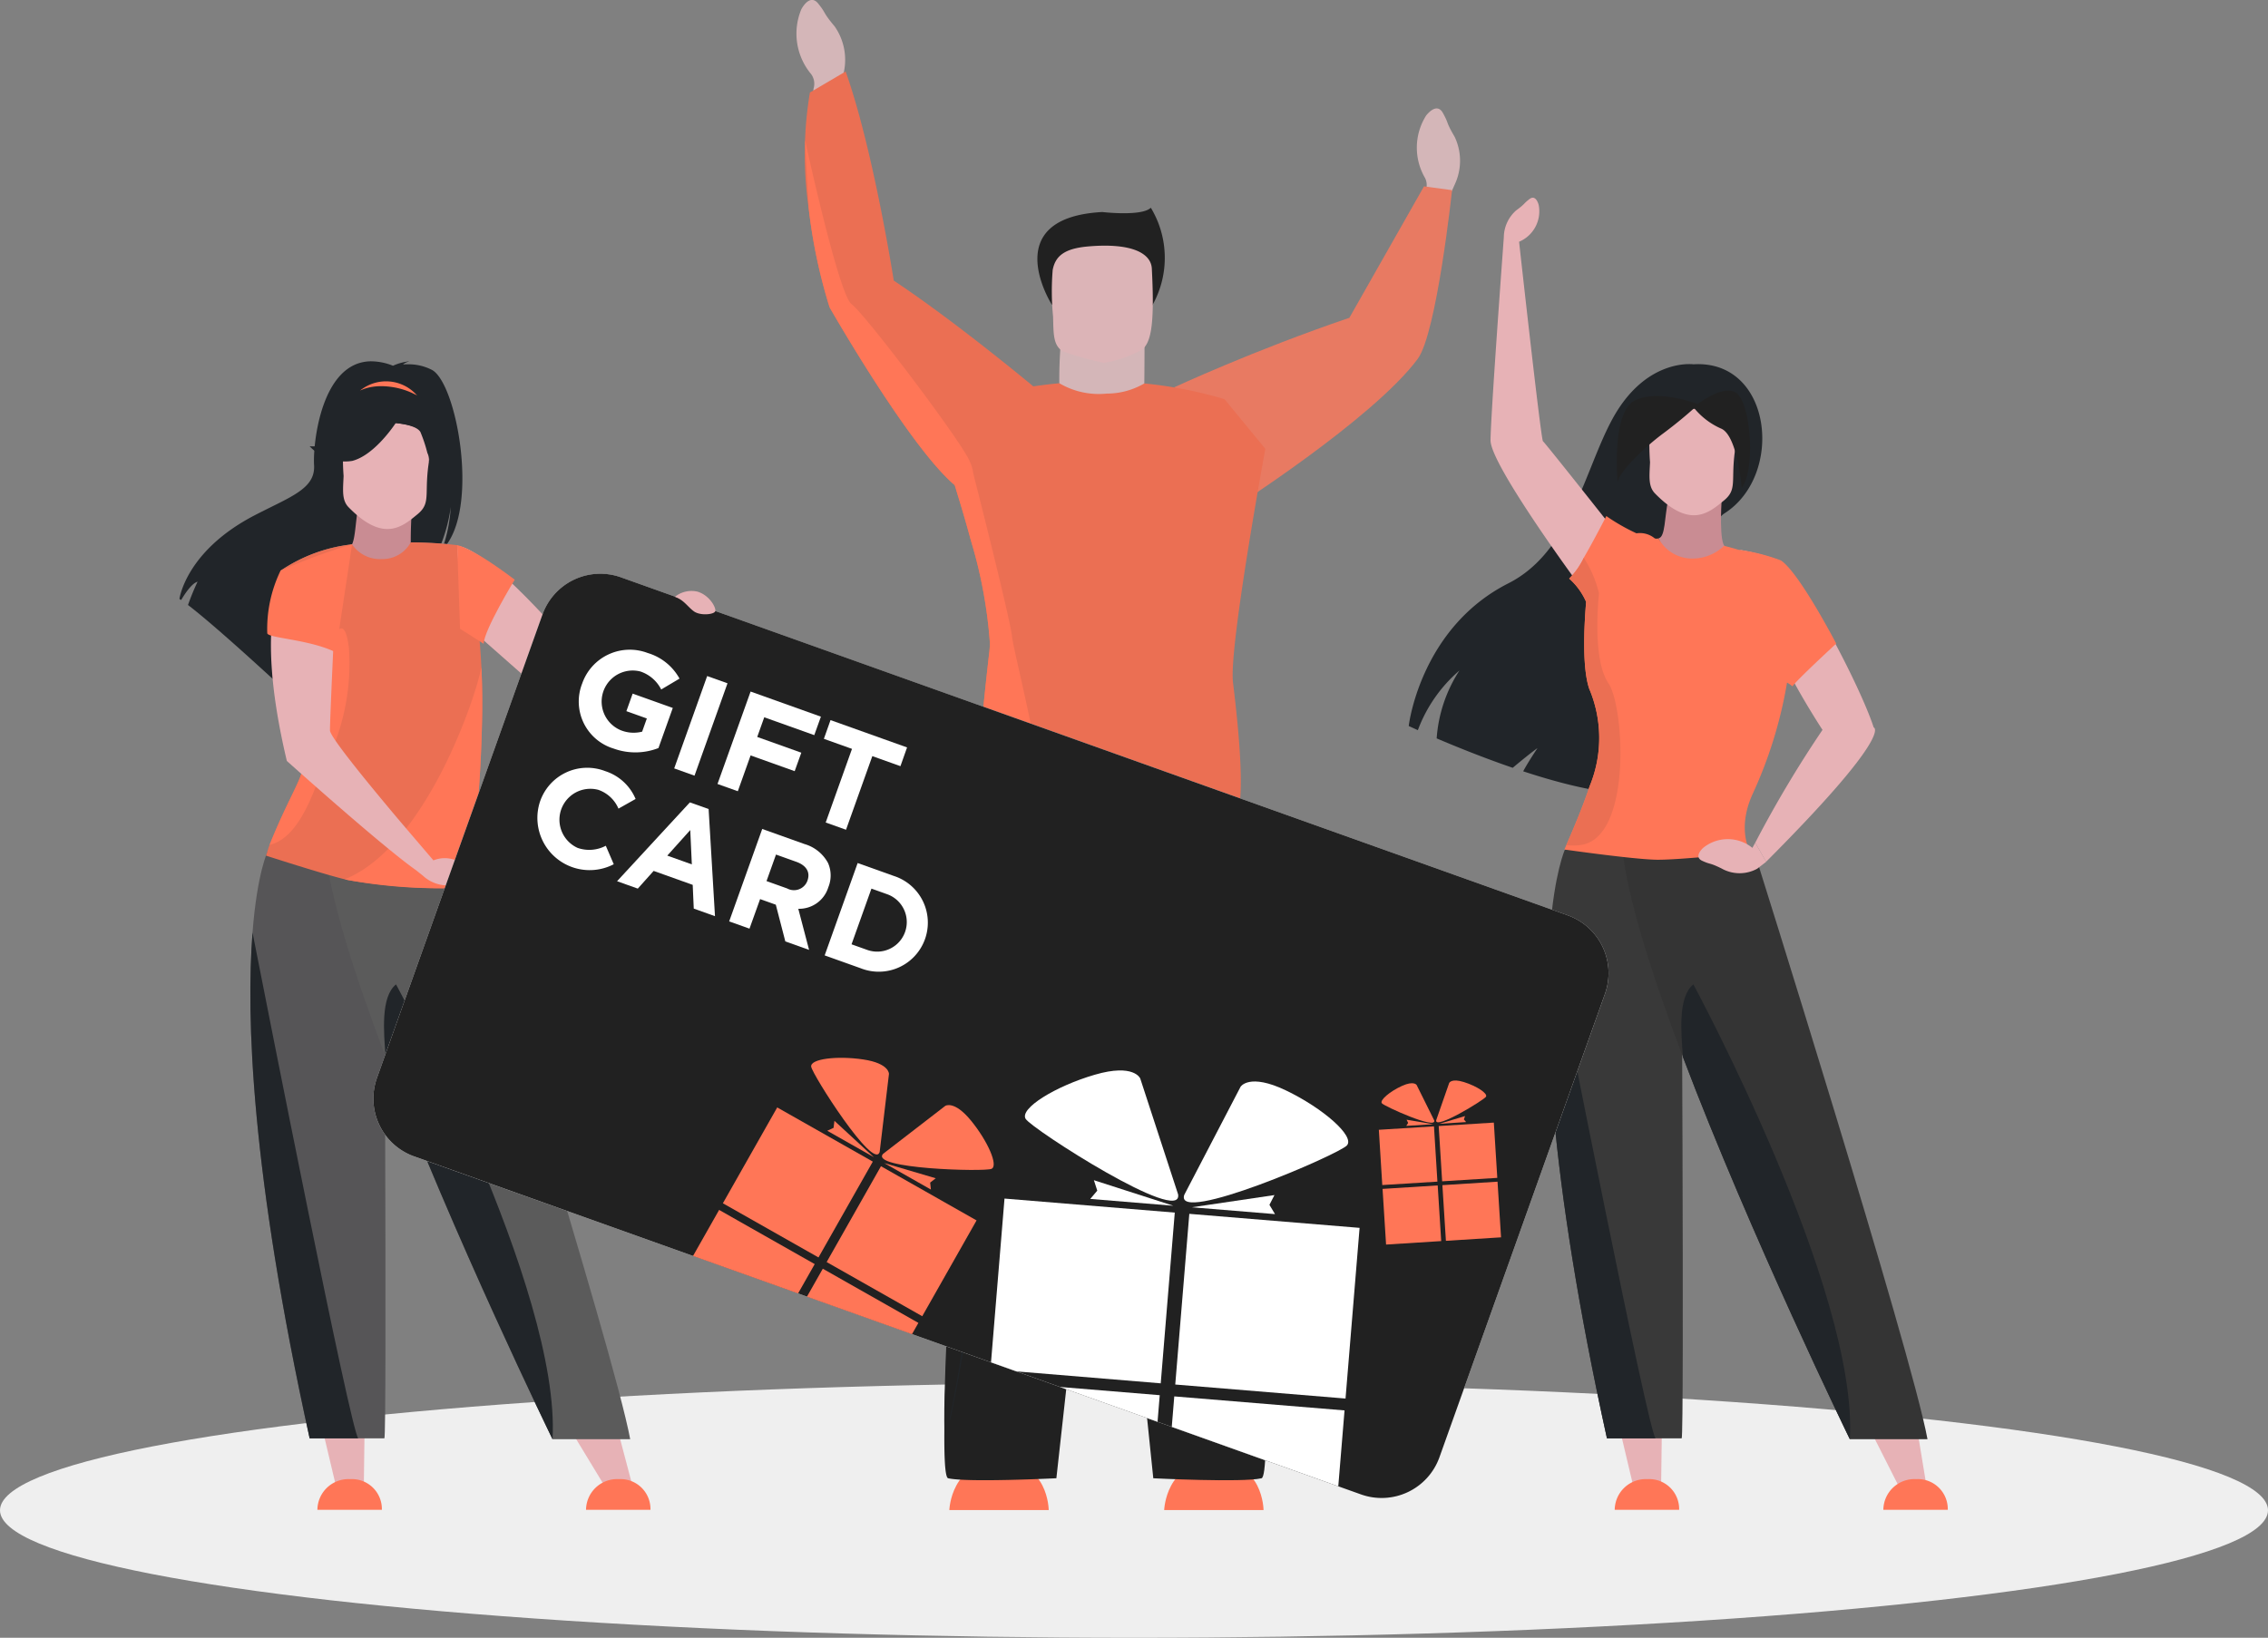 <svg xmlns="http://www.w3.org/2000/svg" xmlns:xlink="http://www.w3.org/1999/xlink" width="170.98" height="123.499" viewBox="0 0 170.98 123.499"><rect x="0" y="0" width="170.98" height="123.499" fill="#808080" stroke="none"/><defs><linearGradient id="a" x1="-21.874" y1="-19.976" x2="-21.86" y2="-19.976" gradientUnits="objectBoundingBox"><stop offset="0" stop-color="#e7b2b6"/><stop offset="0.083" stop-color="#e7b2b6"/><stop offset="0.966" stop-color="#ca8d94"/><stop offset="1" stop-color="#c98c93"/></linearGradient><linearGradient id="b" x1="-41.11" y1="-19.856" x2="-41.095" y2="-19.856" xlink:href="#a"/></defs><g transform="translate(-1630.971 -431.48)"><g transform="translate(1619.461 418.71)"><ellipse cx="85.49" cy="9.615" rx="85.49" ry="9.615" transform="translate(11.51 117.039)" fill="#efefef"/><path d="M1910.14,1394.176l1.4,5.905,2.1-.012.077-5.893Z" transform="translate(-1874.702 -1275.253)" fill="#e7b2b6"/><path d="M1912.607,1438.317a2.341,2.341,0,0,0-2.467,2.314H1915A2.255,2.255,0,0,0,1912.607,1438.317Z" transform="translate(-1874.702 -1314.01)" fill="#ff7657"/><path d="M2059.646,1390.642l3.427,5.653,2.1-.012-1.691-6.419Z" transform="translate(-2005.982 -1271.468)" fill="#e7b2b6"/><path d="M2078.725,1438.317a2.341,2.341,0,0,0-2.467,2.314h4.857A2.256,2.256,0,0,0,2078.725,1438.317Z" transform="translate(-2020.568 -1314.01)" fill="#ff7657"/><path d="M1839.314,746.925c-3.79,0-4.425,6.237-4.327,7.826.109,1.793-1.761,2.378-4.488,3.791-5.2,2.7-5.661,6.305-5.661,6.305.041.024.083.051.128.082.258-.438.789-1.259,1.238-1.383a18.519,18.519,0,0,0-.721,1.756c1.535,1.168,4.406,3.755,6.408,5.59a2.941,2.941,0,0,1,.136-1.136l.247,1.489c1.071.985,1.809,1.677,1.809,1.677a1.7,1.7,0,0,1,.238-.787q-.011-.164-.024-.327a40.222,40.222,0,0,0-1.841-9.09,12.078,12.078,0,0,1,5.441-1.994,2.451,2.451,0,0,0,2.1,1.116h.082a2.685,2.685,0,0,0,2.33-1.26c.962.026,1.663.06,2.167.093a12.182,12.182,0,0,0,.718-2.768,11.648,11.648,0,0,1-.509,2.782l.224.017c2.343-3.241.7-12.086-1.116-13.12a3.823,3.823,0,0,0-1.87-.431c-.117,0-.228,0-.332.01a1.031,1.031,0,0,1,.464-.22.59.59,0,0,0-.085-.006,3.924,3.924,0,0,0-1.133.323,4.537,4.537,0,0,0-1.628-.334Z" transform="translate(-1799.8 -706.911)" fill="#212529"/><path d="M1934.572,840.3c-.485-.226-.186-4.351-.186-4.351l-4.02-.2c-.285,1.351-.223,3.1-.733,3.2a3.85,3.85,0,0,0,1.973,1.893A4.831,4.831,0,0,0,1934.572,840.3Z" transform="translate(-1891.819 -784.912)" fill="url(#a)"/><path d="M1936.491,759.952a3.1,3.1,0,0,1,4.3.362A16.8,16.8,0,0,0,1936.491,759.952Z" transform="translate(-1897.841 -717.726)" fill="#ff7657"/><path d="M1920.032,769.822a16.978,16.978,0,0,1-.8-2.876c-.195-1.1.364-5.16,4.447-4.574a5.546,5.546,0,0,1,2.3.87c.887.6,2.166,1.892.735,5.438l-.372,1.2Z" transform="translate(-1882.657 -720.424)" fill="#212529"/><path d="M1931.378,791.643c-1.135.934-2.553,2.185-5.2-.525-.518-.53-.424-1.278-.376-2.359a18.155,18.155,0,0,1,.006-2.809c.236-.868,1.018-1.209,2.591-1.228,2.887-.034,4.289.721,3.99,2.13C1931.717,790,1932.532,790.693,1931.378,791.643Z" transform="translate(-1888.389 -740.099)" fill="#e7b2b6"/><path d="M1914.632,779.092c-.438-.487-2.095-.039-2.729.155h0c-.867-1.459-3.456-.338-3.967.477a2.719,2.719,0,0,1-2.584,1.368,3.627,3.627,0,0,0,3.208,1.105c1.558-.4,2.972-2.395,3.28-2.854.452.044,1.586.2,1.862.674a10.931,10.931,0,0,1,.523,1.573,1.239,1.239,0,0,1,.113.693S1915.174,779.693,1914.632,779.092Z" transform="translate(-1870.498 -734.671)" fill="#212529"/><path d="M1878.788,1093.314h-5.633c-4.434-20.152-4.79-31.863-4.306-38.147.35-4.551,1.156-6.149,1.156-6.149l8.752-.105s.238,44.4.031,44.4Z" transform="translate(-1838.301 -972.083)" fill="#565557"/><path d="M1937.876,1093.379h-5.855s-7.474-15.325-12.579-28.809c-2.325-6.142-4.158-11.9-4.57-15.657h9.892s11.893,37.818,13.112,44.466Z" transform="translate(-1878.857 -972.083)" fill="#5b5b5b"/><path d="M1964.033,1166.626s-7.474-15.325-12.579-28.809c-.145-1.869-.389-4.554.783-5.487C1952.237,1132.33,1964.69,1155.387,1964.033,1166.626Z" transform="translate(-1910.87 -1045.33)" fill="#212529"/><path d="M1876.818,1138.361h-3.664c-4.434-20.152-4.79-31.863-4.306-38.147C1869.948,1105.814,1876.234,1137.724,1876.818,1138.361Z" transform="translate(-1838.301 -1017.129)" fill="#212529"/><path d="M1894.637,870.948c0,.192,0,.384,0,.577a103.22,103.22,0,0,1-1.047,13.445,44.2,44.2,0,0,1-9.059-.585l-.251-.059c-1.786-.44-5.947-1.788-5.947-1.788.106-.278.172-.557.275-.812,1.336-3.334,2.351-4.8,2.51-5.82a25.263,25.263,0,0,0,.154-5.76,40.214,40.214,0,0,0-1.84-9.09,11.884,11.884,0,0,1,5.393-1.989,2.54,2.54,0,0,0,2.233,1.11,2.434,2.434,0,0,0,2.193-1.26,29.651,29.651,0,0,1,3.5.212c1.142,2.3,1.657,5.66,1.825,9.194.042.869.061,1.749.064,2.626Z" transform="translate(-1846.774 -805.249)" fill="#eb6f53"/><path d="M2005.27,868.744s-6.31-7.5-8.695-7.691l.408,5.728,7.488,6.6,10.9-7.409-1.1-.825Z" transform="translate(-1950.6 -807.125)" fill="#e7b2b6"/><path d="M2000.913,863.261s-2.317,3.795-2.34,4.835l-1.782-1.137-.215-6.3S1997.582,860.745,2000.913,863.261Z" transform="translate(-1950.6 -806.779)" fill="#ff7657"/><path d="M1885.994,912.138c-.531,0-1.177,2.005-1.225,2.176,0,0-.648,1.043-1.516,2.565.06.759.094,1.536.094,2.319a22.73,22.73,0,0,1-.248,3.441c-.158,1.025-1.173,2.487-2.51,5.82,2.594-.588,3.636-5.266,4.18-6.035a16.752,16.752,0,0,0,1.8-8.787c-.129-1.11-.341-1.5-.575-1.5Z" transform="translate(-1848.754 -851.982)" fill="#ff7657"/><path d="M1937.405,936.071c-.39,2.207-4.177,13.521-10.293,16l.251.059a37.7,37.7,0,0,0,7.369.612c1.022,0,1.69-.026,1.69-.026a103.259,103.259,0,0,0,1.047-13.445c0-.1,0-.193,0-.289s0-.192,0-.288h0c0-.878-.024-1.758-.063-2.626Z" transform="translate(-1889.605 -872.998)" fill="#ff7657"/><path d="M1896.45,889.658a2.268,2.268,0,0,0-2.786-.915l-2.477-2.9c-2.239-2.652-5.2-6.253-5.318-6.862-.052-.275.584-13.407.584-13.407a19.6,19.6,0,0,0-3.746,1.34s-2.844,2.726-.094,14.33c0,0,3.66,3.285,6.693,5.823h0c1.214,1.016,2.326,1.911,3.063,2.429l.5.4a2.735,2.735,0,0,0,2.116.724c.892-.161.67-.038,1.305-.139S1896.45,889.658,1896.45,889.658Z" transform="translate(-1849.479 -811.095)" fill="#e7b2b6"/><path d="M1879.107,866.84c-.005.375,3.19.463,5.162,1.445l1.23-8.141a44.284,44.284,0,0,0-5.393,1.989,10.106,10.106,0,0,0-1,4.707Z" transform="translate(-1847.448 -806.327)" fill="#ff7657"/><path d="M2608.775,759.937c-2.381,1.5-4.958,20.765-4.958,20.765-2.121.9-6.31-.045-10.2-1.323.332-.638,1.048-1.707,1.077-1.749-.373.255-1.26.974-1.867,1.484-2.218-.76-4.282-1.6-5.734-2.217a10.771,10.771,0,0,1,1.719-5.121,10.989,10.989,0,0,0-3.137,4.5c-.44-.2-.687-.313-.687-.313.052-.475,1.076-7.5,7.511-10.759,4.685-2.372,5.719-8.455,7.818-12.344,2.527-4.679,6.134-4.172,6.134-4.172C2612.4,748.321,2613.318,757.069,2608.775,759.937Z" transform="translate(-2467.276 -708.447)" fill="#212529"/><path d="M2744.55,836.033c-.485-.226-.289-3.355-.289-3.355l-4.02-.2c-.285,1.351-.213,2.817-.723,2.918-.017,0,.76,1.846,1.964,2.174C2742.763,837.92,2744.568,836.041,2744.55,836.033Z" transform="translate(-2602.969 -782.035)" fill="url(#b)"/><path d="M2739.244,783.132c-1.135.934-2.553,2.185-5.2-.525-.519-.53-.425-1.278-.376-2.359a18.041,18.041,0,0,1,.006-2.809c.235-.868,1.018-1.209,2.59-1.228,2.888-.034,4.289.721,3.99,2.13C2739.583,781.486,2740.4,782.182,2739.244,783.132Z" transform="translate(-2597.765 -732.626)" fill="#e7b2b6"/><path d="M2790.065,863.626a17.634,17.634,0,0,1,2.89.77c1.707.975,6.155,9.5,7.161,12.613,0,0,1.615.383-8.113,10.131l-.817-1.44a86.534,86.534,0,0,1,5.071-8.507s-2.88-4.39-3.488-6.585S2790.065,863.626,2790.065,863.626Z" transform="translate(-2647.352 -809.385)" fill="#e7b2b6"/><path d="M2639.523,664.126c-.151-.105-1.8-15.044-1.8-15.044a2.489,2.489,0,0,0,1.479-2.763s-.193-.844-.7-.452-.269.315-1,.852a2.734,2.734,0,0,0-.93,2.034s-.057.771-.144,1.969v.005c-.277,3.817-.856,11.959-.856,13.342,0,1.817,6.522,10.681,6.522,10.681l2.764-3.957S2639.674,664.231,2639.523,664.126Z" transform="translate(-2511.692 -618.083)" fill="#e7b2b6"/><path d="M2722.848,765.409c-.726-.863-2.389.181-3.085.682-.41-.153-3.125-1.107-4.757-.257-1.768.922-1.273,6.175-1.273,6.175,0-.645,1.8-2.488,3.41-3.687,1.093-.812,1.932-1.539,2.359-1.923a5.452,5.452,0,0,0,2.019,1.537c1.244.5,1.567,4.481,1.567,4.481C2724.11,771,2723.779,766.515,2722.848,765.409Z" transform="translate(-2580.27 -722.852)" fill="#212121"/><path d="M2712.364,1394.176l1.4,5.905,2.1-.012.077-5.893Z" transform="translate(-2579.125 -1275.253)" fill="#e7b2b6"/><path d="M2863.442,1394.176l2.985,5.905,2.1-.012-.969-5.893Z" transform="translate(-2711.784 -1275.253)" fill="#e7b2b6"/><path d="M2714.831,1438.317a2.341,2.341,0,0,0-2.467,2.314h4.857A2.255,2.255,0,0,0,2714.831,1438.317Z" transform="translate(-2579.124 -1314.01)" fill="#ff7657"/><path d="M2880.948,1438.317a2.341,2.341,0,0,0-2.467,2.314h4.857A2.256,2.256,0,0,0,2880.948,1438.317Z" transform="translate(-2724.989 -1314.01)" fill="#ff7657"/><path d="M2681.012,1093.314h-5.634c-4.434-20.152-4.789-31.863-4.305-38.147.35-4.551,1.14-6.254,1.14-6.254h8.768S2681.219,1093.314,2681.012,1093.314Z" transform="translate(-2542.724 -972.083)" fill="#393939"/><path d="M2740.1,1093.379h-5.854s-7.474-15.325-12.579-28.809c-2.325-6.142-4.159-11.9-4.57-15.657h9.892S2738.882,1086.73,2740.1,1093.379Z" transform="translate(-2583.28 -972.083)" fill="#343434"/><path d="M2766.258,1166.626s-7.474-15.325-12.579-28.809c-.146-1.869-.39-4.554.783-5.487C2754.461,1132.33,2766.915,1155.387,2766.258,1166.626Z" transform="translate(-2615.292 -1045.33)" fill="#212529"/><path d="M2679.043,1138.361h-3.664c-4.434-20.152-4.789-31.863-4.305-38.147C2672.173,1105.814,2678.458,1137.724,2679.043,1138.361Z" transform="translate(-2542.724 -1017.129)" fill="#212529"/><path d="M2701.746,852.279s-2.988,2.752-3.3,3.226a2.187,2.187,0,0,0-.407-.287,33.051,33.051,0,0,1-2.609,8.433c-1.209,2.7-.145,4.373-.145,4.373s-5.339.58-7.089.552-6.943-.77-6.943-.77c.05-.113.1-.226.147-.336.789-1.809,1.361-3.242,1.756-4.435a9.517,9.517,0,0,0-.037-7.369c-.513-1.55-.395-4.5-.227-6.534a5.054,5.054,0,0,0-1.277-1.756,5.705,5.705,0,0,0,1.1-1.569c.14-.242.284-.5.426-.752.661-1.191,1.274-2.393,1.274-2.393a14.973,14.973,0,0,0,2.273,1.3,1.754,1.754,0,0,1,1.378.382.474.474,0,0,0,.286,0,2.877,2.877,0,0,0,2.606,1.521,3.449,3.449,0,0,0,2.336-.959c.383.093.74.193,1.07.295a14.3,14.3,0,0,1,3.2.8C2698.922,846.853,2701.746,852.279,2701.746,852.279Z" transform="translate(-2551.808 -790.977)" fill="#ff7657"/><path d="M2768.374,1042.686l-.214.389a2.943,2.943,0,0,0-3.7-.009s-.773.669-.08.986.478.1,1.443.57a2.766,2.766,0,0,0,2.7.025l.677-.521Z" transform="translate(-2624.541 -966.37)" fill="#e7b2b6"/><path d="M2683.438,890.129a4.482,4.482,0,0,1-.973-.009c.789-1.809,1.361-3.242,1.755-4.435a9.519,9.519,0,0,0-.037-7.369c-.514-1.55-.395-4.5-.227-6.534a5.055,5.055,0,0,0-1.277-1.756,5.7,5.7,0,0,0,1.1-1.569,8.649,8.649,0,0,1,1.146,2.677c-.062.677-.485,5.039.717,6.79S2687.448,889.754,2683.438,890.129Z" transform="translate(-2552.871 -813.626)" fill="#eb6f53"/><path d="M2207.5,531.634l.121-1.484a1.238,1.238,0,0,0-.175-1.1,4.763,4.763,0,0,1-.746-4.887s.625-1.246,1.275-.437.3.6,1.237,1.717a4.407,4.407,0,0,1,.676,3.541l-.415,1.624Z" transform="translate(-2134.782 -510.687)" fill="#d4b6b8"/><path d="M2590.2,598.209l.348-1.374a1.179,1.179,0,0,0,.009-1.056,4.534,4.534,0,0,1,.071-4.707s.784-1.072,1.267-.209.187.607.891,1.807a4.2,4.2,0,0,1,.076,3.431l-.646,1.459Z" transform="translate(-2471.611 -569.58)" fill="#d4b6b8"/><path d="M2304.7,1428.141c-3.665-.158-3.8,3.568-3.8,3.568h7.492S2308.368,1427.982,2304.7,1428.141Z" transform="translate(-2217.822 -1305.073)" fill="#ff7657"/><path d="M2437.531,1428.141c-3.665-.158-3.8,3.568-3.8,3.568h7.491S2441.195,1427.982,2437.531,1428.141Z" transform="translate(-2334.456 -1305.073)" fill="#ff7657"/><path d="M2374.932,731.492a.082.082,0,0,1-.079-.083c.027-2.109.027-4.015.027-4.015l-6.207-1.014a34.321,34.321,0,0,0-.2,5.055.073.073,0,0,1-.072.074c-.326,0,6.715-.01,6.531-.017Z" transform="translate(-2277.085 -688.871)" fill="#d4b6b8"/><path d="M2356.443,659.2s-4.144-6.533,3.813-6.965c0,0,2.984.351,3.66-.324a7.3,7.3,0,0,1,.153,7.289C2361.907,662.968,2356.443,659.2,2356.443,659.2Z" transform="translate(-2265.648 -623.477)" fill="#212121"/><path d="M2371.025,683.238a8.526,8.526,0,0,1-2.883,1,23.047,23.047,0,0,1-3.1-.872c-.738-.447-.691-1.353-.729-2.612a19.691,19.691,0,0,1-.029-3.52c.2-1.028.85-1.613,2.674-1.772,3.349-.291,4.745.548,4.8,1.671.015.3.029.589.039.861C2371.936,681.5,2371.659,682.738,2371.025,683.238Z" transform="translate(-2273.414 -644.109)" fill="#dcb4b7"/><path d="M2440.053,653.9s6.02-2.8,13.194-5.236l5.628-9.912,2.115.287s-1.153,10.785-2.59,12.723c-3.385,4.561-14.139,11.407-14.139,11.407Z" transform="translate(-2340.012 -611.929)" fill="#e87a62"/><path d="M2311.778,995.889s-.085.784-.217,2.015c-.194,1.8-.489,4.545-.766,7.2-.3,2.872-.583,5.631-.7,6.945-.037.428-.127,1.309-.257,2.521l0,.042c-.893,8.336-3.607,32.061-3.607,32.061s-6.735.325-8.16,0c-1.045-.238,1.016-28.35,2.192-43.358.429-5.474.74-9.205.74-9.205l10.776,1.781Z" transform="translate(-2215.087 -923.959)" fill="#212121"/><path d="M2393.073,1001.13s3.583,52.9,2.158,53.236-8.16,0-8.16,0-3.556-34.341-3.846-37.8-1.7-14.484-1.7-14.484Z" transform="translate(-2288.617 -930.125)" fill="#212121"/><path d="M2243.9,613.669c1.084,8.78.354,9.718.354,9.718h-19.341a.062.062,0,0,1-.1,0c-.087-.105-.19-.536-.149-2.054.045-1.673.265-4.667.878-10a5.719,5.719,0,0,0,.033-.65,35.377,35.377,0,0,0-1.432-7.695c-.381-1.412-.775-2.73-1.089-3.743l-.132-.423c-3.432-2.894-9.431-13.407-9.431-13.407a40.551,40.551,0,0,1-1.582-7.522,28.171,28.171,0,0,1,.1-8.679l2.694-1.585c2.088,5.879,3.627,15.77,3.627,15.77,4.614,3.054,10.5,7.956,10.511,7.968l.036,0,.024,0c.6-.088,1.2-.164,1.915-.228a5.837,5.837,0,0,0,3.567.779,5.615,5.615,0,0,0,2.835-.765,32.049,32.049,0,0,1,6.048,1.187l3.076,3.744s-2.759,14.993-2.438,17.6Z" transform="translate(-2139.441 -549.469)" fill="#eb6f53"/><path d="M2211.72,610.4c0,.041,0,.082,0,.124l.263,4.926a40.532,40.532,0,0,0,1.581,7.522s6,10.512,9.431,13.407q.062.2.128.41l0,.013c.314,1.013.708,2.331,1.089,3.743h0a35.376,35.376,0,0,1,1.432,7.695h0a5.718,5.718,0,0,1-.033.65c-.612,5.336-.833,8.331-.878,10l.149,2.054a20.463,20.463,0,0,0,4.323-.437c1.164-.439-1.732-11.276-1.894-12.737s-2.912-12.25-2.912-12.25h0a3.124,3.124,0,0,0-.252-.892c-.568-1.46-7.95-11.2-8.924-11.889-.932-.664-3.307-11.436-3.5-12.342Z" transform="translate(-2139.512 -587.03)" fill="#ff7657"/><path d="M2311.778,1025.741v6.952a2.054,2.054,0,0,0-.983.456,1,1,0,0,0-.309.546c-.162.835-.644,9.2-.644,9.2l0,.043c-.893,8.583-3.607,33.009-3.607,33.009s-6.735.335-8.16,0c-1.045-.245,1.016-29.188,2.192-44.639l.3-5.6,11,.031Z" transform="translate(-2215.087 -951.708)" fill="#212121"/><path d="M2326.766,1034.69a5.154,5.154,0,0,0,4.558-2.487,5.38,5.38,0,0,1-4.674,2.311l0,.175Z" transform="translate(-2240.431 -957.41)" fill="#212121"/><path d="M2301.039,1099.336a140.435,140.435,0,0,0,2.219-14.143c.083-.78.163-1.583.237-2.385.083-.885.16-1.782.23-2.664a3.474,3.474,0,0,0-.13-.985,3.354,3.354,0,0,1-.125-.9c.24-3.354.3-6.42.346-9.125q.02-1.064.042-2.085c.141-6.151.245-9.638.248-9.672,0,.034-.328,3.512-.469,9.672q-.023,1.022-.042,2.085c-.05,2.7-.106,5.765-.346,9.114a3.476,3.476,0,0,0,.13.956,3.344,3.344,0,0,1,.126.922c-.07.882-.147,1.777-.23,2.661-.075.8-.155,1.6-.237,2.383-.541,5.1-1.182,10.035-2.063,14.166Z" transform="translate(-2217.889 -979.519)" fill="#212529"/><path d="M2353.081,762.261h0l-.024,0c.509.816,2.13,3.32,2.848,3.32a.249.249,0,0,0,.141-.041c.651-.434-2.193-2.443-2.964-3.283Z" transform="translate(-2263.622 -720.377)" fill="none"/><path d="M2365.708,768.574a23.48,23.48,0,0,0,2.136,2.027.1.1,0,0,0,.027,0,13.387,13.387,0,0,0,2.3-1.281,2.763,2.763,0,0,1-.573.052,15.614,15.614,0,0,1-3.895-.8Z" transform="translate(-2274.73 -725.921)" fill="none"/><path d="M2019.19,947.762l-71.381-25.489a4.629,4.629,0,0,1-2.8-5.916l12.479-34.947a4.629,4.629,0,0,1,5.916-2.8l71.381,25.489a4.629,4.629,0,0,1,2.8,5.916l-12.479,34.947A4.629,4.629,0,0,1,2019.19,947.762Z" transform="translate(-1905.08 -822.302)" fill="#e9e9e9"/><path d="M2037.586,910.012l-12.479,34.947a4.628,4.628,0,0,1-5.916,2.8l-71.381-25.489a4.628,4.628,0,0,1-2.8-5.916l12.479-34.947a4.628,4.628,0,0,1,5.916-2.8l71.381,25.489A4.628,4.628,0,0,1,2037.586,910.012Z" transform="translate(-1905.081 -822.302)" fill="#212121"/><g transform="translate(55.15 61.77)"><path d="M2072.083,927.922a3.8,3.8,0,0,1,4.938-2.3,4.061,4.061,0,0,1,2.4,1.932l-1.381.82a2.724,2.724,0,0,0-1.569-1.357,2.341,2.341,0,0,0-1.461,4.437,2.6,2.6,0,0,0,1.592.1l.355-.995-1.542-.551.473-1.323,3.025,1.08-1.08,3.025a4.8,4.8,0,0,1-3.37.042A3.706,3.706,0,0,1,2072.083,927.922Z" transform="translate(-2071.833 -925.382)" fill="#fff"/><path d="M2133.258,941.607l1.533.547-2.487,6.965-1.532-.547Z" transform="translate(-2123.586 -939.629)" fill="#fff"/><path d="M2160.109,951.195l5.3,1.894-.5,1.393-3.771-1.346-.529,1.483,3.323,1.187-.5,1.393-3.323-1.187-.963,2.7-1.532-.547Z" transform="translate(-2147.163 -948.048)" fill="#fff"/><path d="M2225.463,971.026l-2.119-.757.5-1.413,5.771,2.061-.5,1.413-2.119-.757-1.983,5.552-1.532-.547Z" transform="translate(-2204.873 -963.556)" fill="#fff"/></g><path d="M2339.488,1278.76l-10.877-.9-1.917-.684,1.017-12.348,12.836,1.058Z" transform="translate(-2240.473 -1161.678)" fill="#fff"/><path d="M2376.664,1383.956l-7.36-2.628,7.525.62Z" transform="translate(-2277.889 -1263.972)" fill="#fff"/><rect width="12.914" height="12.88" transform="translate(100.11 117.172) rotate(-85.291)" fill="#fff"/><path d="M2451.01,1393.94l-12.553-4.483.189-2.3,12.836,1.057Z" transform="translate(-2338.61 -1269.09)" fill="#fff"/><path d="M2359.2,1194.905l-2.856-8.743s-.46-1.148-3.429-.282-5.7,2.552-5.207,3.332S2359.558,1197.277,2359.2,1194.905Z" transform="translate(-2258.874 -1092.068)" fill="#fff"/><path d="M2445.934,1200.938l4.248-8.158s.642-1.057,3.429.282,5.2,3.449,4.591,4.139S2445.191,1203.22,2445.934,1200.938Z" transform="translate(-2345.147 -1098.063)" fill="#fff"/><path d="M2394.319,1255.372l-5.989-1.927.254.788-.529.623Z" transform="translate(-2294.353 -1151.68)" fill="#fff"/><path d="M2450.911,1263.561l6.224-.921-.379.736.42.7Z" transform="translate(-2349.546 -1159.754)" fill="#fff"/><rect width="4.165" height="4.176" transform="matrix(0.998, -0.062, 0.062, 0.998, 115.458, 97.963)" fill="#ff7657"/><rect width="4.165" height="4.206" transform="matrix(0.998, -0.063, 0.063, 0.998, 115.738, 102.421)" fill="#ff7657"/><rect width="4.165" height="4.176" transform="translate(119.97 97.681) rotate(-3.583)" fill="#ff7657"/><rect width="4.165" height="4.206" transform="matrix(0.998, -0.063, 0.063, 0.998, 120.249, 102.138)" fill="#ff7657"/><path d="M2572.131,1196.257l-1.322-2.664s-.2-.346-1.111.069-1.7,1.082-1.511,1.309S2572.356,1197,2572.131,1196.257Z" transform="translate(-2452.5 -1099.005)" fill="#ff7657"/><path d="M2601.94,1194.773l.979-2.809s.156-.368,1.111-.07,1.826.861,1.662,1.11S2601.808,1195.537,2601.94,1194.773Z" transform="translate(-2482.159 -1097.53)" fill="#ff7657"/><path d="M2585.513,1216.372l-2.006-.337.118.24-.14.224Z" transform="translate(-2465.957 -1118.83)" fill="#ff7657"/><path d="M2603.84,1214.355l1.948-.585-.087.253.167.2Z" transform="translate(-2483.831 -1116.842)" fill="#ff7657"/><rect width="8.306" height="8.284" transform="translate(66.007 103.504) rotate(-60.454)" fill="#ff7657"/><path d="M2151.58,1275.91l-1.256,2.215-7.919-2.828,1.968-3.472Z" transform="translate(-2078.65 -1167.819)" fill="#ff7657"/><rect width="8.306" height="8.284" transform="translate(73.829 107.937) rotate(-60.454)" fill="#ff7657"/><path d="M2221.3,1312.273l-.482.852-7.92-2.828,1.195-2.108Z" transform="translate(-2140.554 -1199.749)" fill="#ff7657"/><path d="M2220.593,1184.829l.7-5.875s.042-.794-1.925-1.091-4.015-.05-3.939.538S2220.162,1186.311,2220.593,1184.829Z" transform="translate(-2142.766 -1085.201)" fill="#ff7657"/><path d="M2259.332,1210.657l4.684-3.614s.66-.444,1.925,1.091,2.1,3.419,1.562,3.656S2258.282,1211.788,2259.332,1210.657Z" transform="translate(-2181.245 -1110.882)" fill="#ff7657"/><path d="M2228.9,1219.458l-2.975-2.743-.065.528-.477.221Z" transform="translate(-2151.509 -1119.427)" fill="#ff7657"/><path d="M2260.671,1242.862l3.881,1.144-.42.327.056.523Z" transform="translate(-2182.499 -1142.387)" fill="#ff7657"/><g transform="translate(51.979 70.672)"><path d="M2046.061,1000.946a3.759,3.759,0,0,1,4.918-2.305,3.72,3.72,0,0,1,2.291,2.1l-1.292.728a2.559,2.559,0,0,0-1.514-1.416,2.332,2.332,0,0,0-1.563,4.378,2.669,2.669,0,0,0,2.122-.162l.6,1.393a3.939,3.939,0,0,1-5.564-4.713Z" transform="translate(-2045.822 -998.395)" fill="#fff"/><path d="M2100.934,1019.748l1.413.5.48,8.081-1.6-.572-.079-1.79-2.945-1.052-1.195,1.335-1.562-.558Zm.148,4.675-.119-2.589-1.732,1.928Z" transform="translate(-2089.395 -1017.145)" fill="#fff"/><path d="M2167.305,1036.185l3.184,1.137a2.946,2.946,0,0,1,1.778,1.431,2.34,2.34,0,0,1,.021,1.825,2.3,2.3,0,0,1-2.264,1.626l.813,3.1-1.791-.639-.717-2.769-1.184-.423-.8,2.229-1.532-.547Zm1.876,4.485a1.078,1.078,0,0,0,1.533-.586c.235-.657-.1-1.158-.848-1.425l-1.523-.544-.714,2Z" transform="translate(-2150.311 -1031.578)" fill="#fff"/><path d="M2226.313,1057.256l2.716.97a3.7,3.7,0,1,1-2.487,6.965l-2.716-.97Zm.723,6.552a2.229,2.229,0,0,0,1.5-4.2l-1.184-.423-1.5,4.2Z" transform="translate(-2202.125 -1050.08)" fill="#fff"/></g><path d="M2131.206,889.321a1.983,1.983,0,0,1,1.705-.392c.922.276,1.427,1.236,1.335,1.482s-1.128.353-1.612,0S2131.9,889.564,2131.206,889.321Z" transform="translate(-2068.817 -831.545)" fill="#e7b2b6"/></g></g></svg>
